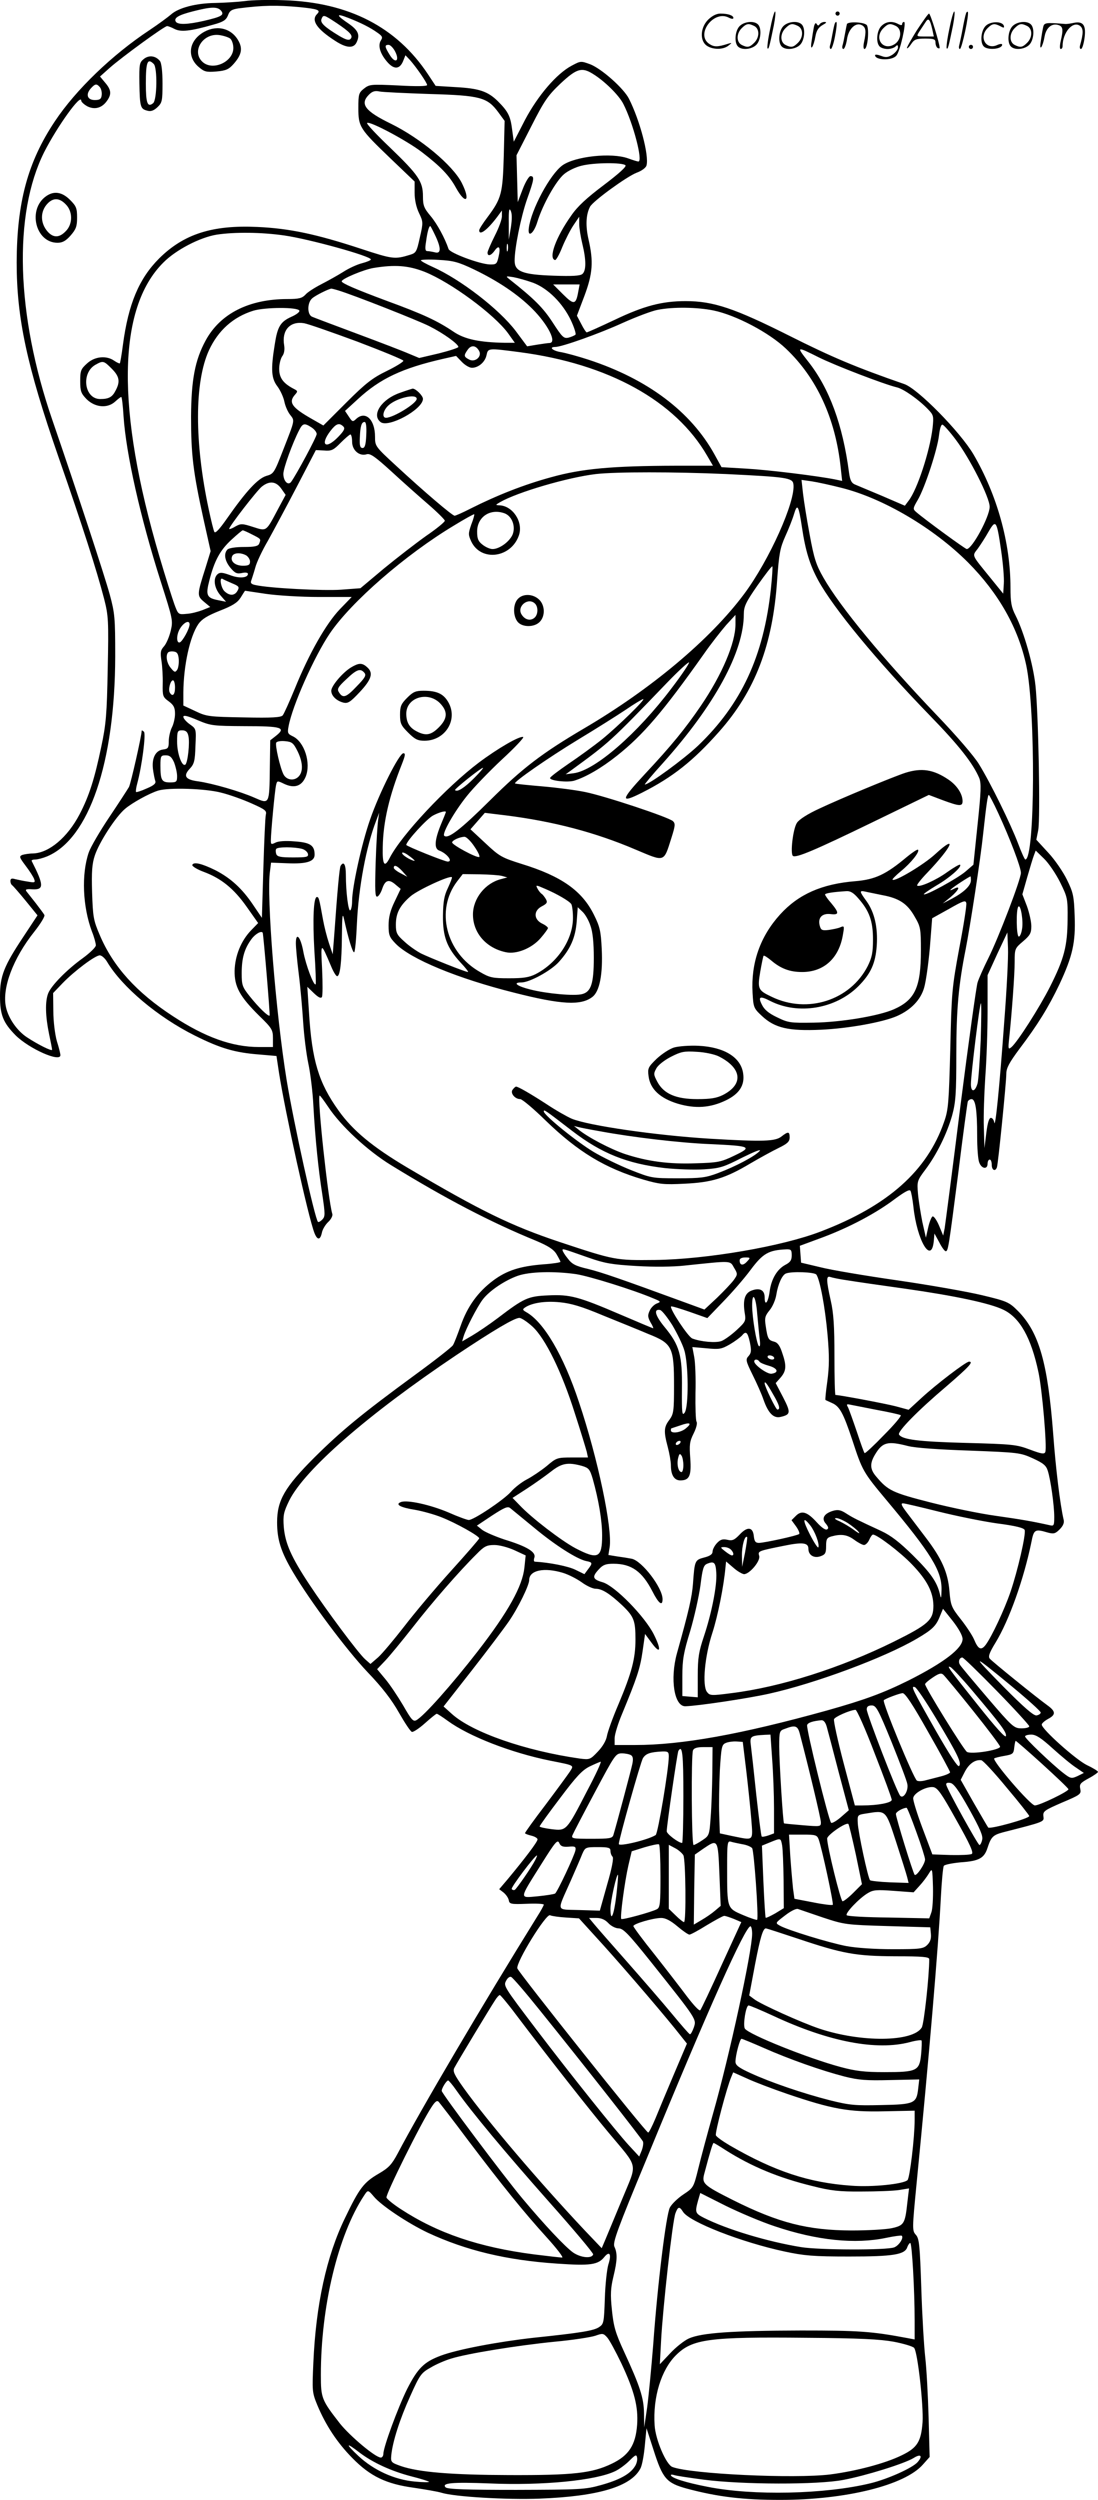 <svg version="1.0" xmlns="http://www.w3.org/2000/svg"
  viewBox="0 0 527 1199.841"
 preserveAspectRatio="xMidYMid meet">
<g transform="translate(-1,1200.521) scale(0.1,-0.1)"
fill="#000000" stroke="none">
<path d="M1185 12000 c-33 -4 -96 -8 -141 -9 -93 -1 -178 -23 -214 -56 -14
-12 -60 -46 -102 -74 -180 -119 -354 -287 -454 -437 -131 -196 -183 -390 -184
-678 0 -268 49 -497 201 -935 116 -333 183 -542 219 -681 20 -79 22 -102 17
-335 -4 -218 -8 -266 -31 -374 -32 -153 -58 -236 -104 -324 -58 -111 -147
-186 -224 -188 -18 0 -41 -4 -51 -7 -16 -7 -14 -12 16 -52 19 -25 37 -53 41
-64 6 -17 3 -18 -31 -12 -21 3 -48 9 -61 12 -16 5 -22 2 -22 -9 0 -9 4 -18 9
-21 4 -3 34 -37 65 -75 l56 -69 -68 -103 c-93 -140 -112 -188 -112 -284 0 -91
15 -128 75 -189 66 -65 215 -131 215 -95 0 6 -7 36 -17 67 -9 32 -17 95 -17
144 l-1 87 45 47 c57 59 157 134 179 134 9 0 25 -14 35 -31 72 -121 243 -265
421 -354 124 -62 193 -82 311 -91 l81 -7 12 -80 c30 -191 140 -691 170 -769
14 -36 28 -36 36 1 3 16 17 39 31 52 13 12 22 30 19 38 -20 66 -73 556 -61
568 2 2 20 -23 41 -54 60 -91 188 -210 302 -280 262 -161 476 -273 696 -363
59 -25 84 -41 98 -64 10 -17 19 -34 19 -37 0 -3 -37 -9 -83 -12 -111 -9 -174
-29 -239 -77 -75 -56 -125 -126 -157 -218 -15 -42 -31 -84 -37 -93 -5 -9 -88
-74 -184 -144 -255 -187 -351 -266 -481 -395 -143 -143 -179 -206 -179 -311 0
-83 18 -141 76 -239 84 -142 256 -372 357 -479 72 -75 117 -134 152 -196 28
-49 55 -90 62 -92 6 -2 34 16 62 41 29 26 54 46 57 46 4 0 27 -15 53 -34 103
-75 304 -153 491 -191 121 -24 115 -21 95 -53 -10 -15 -62 -86 -116 -158 -55
-72 -99 -133 -99 -137 0 -3 14 -8 30 -12 17 -4 30 -12 30 -18 0 -12 -61 -92
-144 -192 l-40 -47 21 -16 c12 -10 23 -26 25 -37 3 -18 10 -20 86 -17 45 2 82
0 82 -4 0 -4 -14 -30 -32 -58 -259 -417 -561 -930 -669 -1136 -29 -54 -43 -69
-91 -97 -72 -42 -93 -69 -162 -213 -89 -183 -140 -417 -152 -695 -6 -135 -6
-142 19 -203 40 -96 95 -180 168 -254 86 -88 163 -125 297 -143 53 -8 113 -18
132 -24 62 -19 310 -34 470 -28 283 11 439 58 484 145 8 15 17 65 21 110 l8
83 34 -105 c44 -138 62 -158 160 -185 150 -40 270 -54 448 -54 314 0 598 70
685 170 l32 36 -5 191 c-3 105 -10 234 -16 286 -6 52 -15 202 -19 332 -7 209
-10 239 -26 257 -18 20 -18 27 3 243 61 622 105 1139 117 1380 4 75 10 141 14
148 4 6 40 13 81 17 89 6 113 20 129 70 17 52 26 61 74 74 204 52 197 50 194
77 -3 24 5 29 90 66 88 37 92 41 87 65 -5 23 0 29 40 51 25 13 45 28 45 31 0
4 -24 19 -54 33 -54 27 -216 172 -216 194 0 6 14 18 30 27 38 20 38 36 -2 65
-58 42 -265 210 -277 224 -9 10 -3 28 27 77 66 108 136 306 172 481 12 63 17
66 78 48 29 -8 37 -6 58 15 17 17 23 32 19 47 -17 73 -38 247 -50 411 -26 341
-68 488 -169 590 -43 43 -52 47 -173 76 -71 17 -253 49 -405 71 -153 22 -320
50 -370 63 l-93 22 -3 40 -3 41 111 41 c130 49 256 116 347 185 45 33 68 46
73 38 4 -7 10 -41 14 -76 17 -163 87 -281 98 -164 l3 35 23 -42 c12 -24 26
-43 31 -43 12 0 14 16 61 380 22 179 43 331 45 338 2 6 11 12 18 12 19 0 27
-51 27 -177 0 -56 4 -113 10 -127 11 -31 40 -35 40 -6 0 11 5 20 10 20 6 0 10
-11 10 -25 0 -26 17 -35 25 -12 6 18 45 408 45 449 0 27 14 53 63 119 87 115
139 199 192 310 63 135 78 200 73 328 -3 95 -7 113 -37 174 -18 37 -58 96 -90
130 l-57 62 9 45 c11 57 1 562 -13 694 -11 103 -55 257 -96 338 -20 39 -24 63
-24 133 0 214 -64 445 -178 640 -64 108 -267 315 -332 337 -231 80 -347 129
-550 231 -265 133 -366 167 -499 167 -114 0 -201 -23 -341 -90 -70 -33 -130
-60 -134 -60 -3 0 -15 18 -26 40 l-21 40 36 95 c40 107 44 165 20 270 -15 65
-13 120 7 158 14 27 175 144 223 163 25 9 45 24 48 35 13 48 -32 217 -84 320
-25 50 -132 145 -187 166 -44 16 -45 16 -88 -7 -72 -38 -162 -143 -224 -260
l-54 -105 -8 59 c-8 64 -19 86 -69 136 -48 47 -90 61 -201 67 l-97 6 -37 56
c-150 226 -380 345 -690 355 -71 3 -156 1 -189 -4z m263 -29 c88 -9 103 -14
84 -33 -30 -30 -2 -72 87 -129 52 -34 86 -37 101 -10 19 37 11 59 -34 91 -64
43 -65 53 -6 30 64 -25 107 -47 142 -72 23 -16 26 -22 16 -37 -15 -24 -4 -62
28 -100 33 -40 61 -40 78 -1 l12 30 21 -22 c31 -35 83 -110 83 -121 0 -6 -50
-7 -138 -2 -131 6 -138 6 -165 -15 -25 -20 -27 -27 -27 -93 0 -91 6 -100 155
-243 l115 -110 0 -54 c0 -34 8 -70 21 -97 20 -42 21 -45 4 -118 -15 -69 -18
-74 -48 -83 -72 -22 -82 -21 -234 29 -216 71 -344 98 -498 105 -216 10 -353
-34 -471 -151 -97 -97 -148 -219 -174 -415 -6 -47 -13 -87 -15 -89 -2 -1 -14
4 -27 13 -37 26 -93 21 -130 -13 -30 -27 -33 -35 -33 -85 0 -49 4 -59 31 -87
41 -40 100 -45 137 -11 13 12 26 22 29 22 3 0 8 -42 11 -93 12 -180 81 -487
178 -791 59 -185 60 -189 48 -240 -7 -28 -21 -61 -32 -73 -17 -19 -18 -30 -12
-70 4 -26 7 -76 6 -110 -1 -58 0 -63 29 -84 24 -18 30 -30 30 -60 0 -20 -7
-50 -15 -65 -8 -16 -15 -46 -15 -66 0 -32 -3 -37 -27 -40 -36 -4 -55 -41 -49
-93 3 -23 8 -48 11 -57 5 -12 -5 -22 -41 -37 -26 -12 -49 -19 -51 -17 -2 2 0
21 6 42 23 86 42 237 32 247 -6 6 -11 8 -11 5 0 -23 -52 -253 -61 -270 -7 -12
-49 -77 -94 -144 -45 -67 -90 -144 -99 -170 -36 -105 -29 -261 15 -379 11 -27
19 -57 19 -67 0 -9 -28 -36 -62 -61 -78 -56 -153 -133 -167 -170 -15 -39 -13
-109 4 -192 8 -38 15 -73 15 -78 0 -9 -68 25 -121 60 -47 31 -88 90 -100 143
-21 91 34 236 136 364 30 38 52 74 48 80 -3 6 -22 31 -41 56 -20 25 -40 51
-45 57 -7 10 0 12 29 10 56 -3 55 20 -4 136 -2 4 6 7 17 7 12 0 38 7 57 15
201 84 326 450 327 960 0 185 -2 207 -26 296 -26 95 -158 496 -276 839 -174
505 -188 987 -39 1285 63 124 178 284 178 247 0 -6 13 -18 29 -27 36 -18 71
-8 95 27 22 31 20 52 -9 86 l-25 30 47 42 c59 52 262 200 275 200 5 0 21 -6
36 -14 30 -15 74 -11 186 21 48 13 61 22 70 44 8 23 18 29 51 34 117 15 183
16 293 6z m-377 -17 c17 -21 3 -29 -83 -49 -79 -18 -124 -19 -134 -4 -11 18
12 32 83 50 86 22 117 23 134 3z m554 -59 c67 -45 82 -62 67 -77 -8 -8 -23 -3
-54 15 -71 43 -92 63 -85 81 9 22 11 21 72 -19z m281 -136 c24 -46 2 -62 -25
-18 -25 40 -26 49 -6 49 8 0 22 -14 31 -31z m949 -108 c56 -34 126 -103 147
-145 47 -92 95 -276 72 -276 -5 0 -27 7 -49 15 -80 29 -254 10 -315 -33 -60
-43 -151 -213 -162 -302 -6 -48 24 -26 41 30 26 84 90 198 129 230 19 16 57
34 84 40 59 15 196 16 210 2 6 -6 -30 -39 -104 -95 -81 -61 -126 -102 -156
-146 -74 -104 -111 -206 -78 -214 5 -1 21 27 35 63 15 36 39 83 54 105 l27 40
0 -35 c0 -19 7 -62 15 -95 19 -78 19 -129 0 -145 -11 -9 -49 -11 -137 -8 -150
5 -188 20 -188 72 0 61 30 210 60 296 34 95 36 110 16 110 -7 0 -24 -28 -37
-62 l-24 -63 -3 113 -3 112 71 139 c62 122 79 147 140 205 77 72 102 80 155
47z m-2365 -65 c6 -8 10 -25 8 -38 -2 -18 -9 -23 -33 -23 -36 0 -45 27 -19 56
21 23 28 24 44 5z m1583 -32 c243 -7 276 -16 329 -88 l30 -41 -4 -165 c-5
-184 -11 -207 -78 -297 -22 -29 -40 -57 -40 -63 0 -28 39 1 87 65 l22 30 0
-26 c1 -15 -15 -58 -34 -95 -19 -38 -35 -75 -35 -81 0 -20 17 -15 34 9 21 30
30 17 19 -29 -8 -35 -11 -38 -43 -37 -49 2 -191 55 -197 74 -18 53 -55 121
-86 158 -32 38 -37 51 -37 95 0 71 -21 102 -158 234 -64 61 -114 114 -110 118
11 11 190 -84 263 -140 90 -69 132 -113 164 -172 47 -84 71 -62 27 25 -43 84
-198 214 -341 284 -123 60 -149 94 -104 139 16 16 29 20 51 15 16 -3 124 -8
241 -12z m389 -640 l-10 -59 0 80 c-1 60 2 75 9 59 7 -13 7 -41 1 -80z m-363
-39 c29 -61 28 -89 -1 -81 -13 3 -29 6 -37 6 -10 0 -12 11 -6 46 6 46 14 74
20 74 2 0 12 -20 24 -45z m-724 0 c119 -17 415 -99 415 -115 0 -4 -19 -12 -42
-18 -24 -6 -65 -25 -91 -42 -27 -17 -74 -43 -105 -59 -31 -16 -66 -38 -76 -50
-16 -17 -31 -21 -86 -21 -185 0 -323 -70 -393 -199 -51 -94 -69 -188 -70 -366
0 -182 10 -265 59 -488 l35 -157 -24 -78 c-42 -132 -42 -136 -8 -165 l30 -25
-37 -15 c-21 -8 -55 -17 -77 -18 -39 -4 -40 -3 -58 46 -10 28 -43 131 -72 230
-208 705 -202 1190 19 1410 60 61 176 121 256 134 85 13 215 12 325 -4z m1072
-72 c-3 -10 -5 -4 -5 12 0 17 2 24 5 18 2 -7 2 -21 0 -30z m-162 -91 c116 -56
210 -119 280 -189 75 -75 119 -162 83 -164 -7 0 -34 -4 -60 -8 l-48 -8 -55 74
c-80 105 -264 247 -398 307 -31 14 -57 28 -57 32 0 3 38 5 84 2 73 -4 95 -10
171 -46z m-238 -11 c126 -50 336 -205 402 -296 l32 -45 -48 0 c-122 2 -193 17
-246 53 -77 52 -145 84 -320 148 -153 57 -217 85 -217 94 0 12 105 56 152 64
103 17 168 12 245 -18z m522 -53 c71 -27 142 -98 181 -180 16 -34 26 -66 22
-69 -4 -4 -18 -10 -32 -14 -24 -6 -31 1 -77 72 -46 71 -89 114 -208 208 -19
15 -18 16 19 10 22 -4 64 -16 95 -27z m216 -45 c-11 -61 -21 -62 -73 -10 l-47
47 64 0 63 0 -7 -37z m-1150 8 c75 -23 377 -142 435 -171 68 -34 140 -86 140
-100 0 -4 -42 -18 -94 -31 l-94 -22 -48 20 c-27 12 -139 55 -249 96 -110 41
-208 78 -217 82 -24 10 -24 67 0 88 15 14 78 45 92 47 3 0 19 -4 35 -9z m-188
-97 c2 -6 -15 -19 -38 -29 -53 -24 -67 -47 -80 -131 -20 -123 -17 -165 13
-204 14 -19 29 -52 33 -73 4 -20 16 -48 27 -62 23 -30 25 -21 -32 -167 -44
-113 -46 -117 -82 -127 -41 -13 -96 -72 -189 -205 -35 -50 -55 -72 -60 -64 -4
7 -16 56 -27 108 -69 322 -69 611 1 764 44 95 116 160 213 190 56 17 215 18
221 0z m1988 1 c106 -22 265 -105 347 -183 148 -140 238 -335 263 -571 l7 -64
-33 7 c-85 17 -320 46 -427 52 l-119 7 -33 60 c-114 207 -322 363 -606 456
-49 16 -108 32 -131 36 -40 6 -61 25 -28 25 32 0 214 65 325 116 65 29 139 57
166 62 75 15 191 13 269 -3z m-1711 -149 c121 -46 221 -87 222 -92 1 -5 -34
-27 -79 -49 -68 -33 -101 -58 -194 -151 l-111 -111 -56 32 c-95 54 -113 79
-80 116 14 16 14 18 -8 29 -49 26 -68 52 -68 95 0 23 7 50 15 61 9 12 12 31 9
51 -13 73 28 118 95 107 19 -3 133 -43 255 -88z m586 -46 c14 -27 -21 -56 -49
-40 -25 13 -26 19 -6 47 17 24 40 21 55 -7z m194 -5 c427 -56 748 -234 900
-497 l28 -48 -179 0 c-306 -1 -450 -14 -597 -55 -129 -35 -259 -86 -388 -151
-37 -19 -71 -34 -76 -34 -11 0 -146 115 -280 239 -101 93 -102 95 -102 140 0
83 -46 126 -90 86 -17 -16 -19 -15 -36 11 l-18 27 61 56 c107 99 213 149 410
194 l62 14 27 -28 c15 -16 37 -29 49 -29 31 0 63 27 70 60 8 35 5 35 159 15z
m1434 -24 c75 -38 317 -131 377 -145 33 -8 105 -59 149 -105 27 -28 28 -33 22
-90 -13 -110 -73 -295 -115 -349 l-18 -24 -109 47 c-60 25 -119 50 -131 55
-16 7 -23 20 -28 57 -30 229 -94 404 -196 533 -58 74 -57 74 49 21z m-3392
-55 c37 -37 42 -62 19 -105 -16 -32 -33 -41 -74 -41 -77 0 -93 126 -22 165 36
20 39 19 77 -19z m1222 -318 c-2 -48 -7 -63 -18 -63 -11 0 -15 11 -13 48 2 56
8 77 23 77 7 0 10 -23 8 -62z m-263 36 c14 -9 25 -23 25 -32 0 -14 -98 -196
-123 -230 -15 -19 -37 5 -37 39 0 27 44 148 76 210 17 33 25 35 59 13z m153 4
c9 -9 4 -20 -25 -50 -60 -62 -89 -39 -37 29 27 35 42 41 62 21z m2940 -64 c67
-89 162 -276 162 -321 0 -47 -84 -203 -110 -203 -7 0 -203 143 -243 178 -16
14 -16 17 8 58 34 58 95 244 102 311 4 32 10 52 17 50 6 -2 35 -34 64 -73z
m-2898 -9 c0 -41 35 -71 70 -60 17 5 40 -11 118 -82 53 -49 133 -120 177 -158
44 -38 80 -74 80 -79 0 -6 -40 -39 -90 -73 -49 -35 -141 -106 -203 -157 l-112
-94 -93 -7 c-84 -6 -342 7 -410 22 -21 4 -26 10 -21 22 3 9 12 36 19 61 6 25
34 84 61 130 26 47 89 164 139 260 l91 175 40 -2 c35 -3 45 2 79 37 22 22 43
40 47 40 4 0 8 -16 8 -35z m1795 -155 c288 -14 319 -18 323 -48 12 -81 -116
-366 -236 -527 -162 -218 -447 -457 -769 -646 -202 -119 -295 -190 -451 -345
-142 -141 -202 -187 -220 -170 -11 11 48 115 109 191 30 38 106 117 168 175
62 57 108 106 102 108 -17 6 -121 -54 -213 -123 -155 -117 -372 -348 -428
-458 -25 -49 -35 -32 -33 52 2 122 31 246 92 399 16 41 18 52 7 52 -20 0 -117
-193 -160 -319 -40 -114 -86 -324 -86 -389 0 -23 -4 -43 -9 -46 -9 -6 -21 88
-21 170 0 50 -10 68 -25 44 -6 -9 -16 -125 -31 -335 l-7 -90 -18 53 c-10 30
-23 81 -29 115 -18 101 -20 107 -29 107 -16 0 -21 -105 -12 -260 6 -85 8 -156
6 -159 -9 -9 -47 92 -59 156 -13 72 -36 98 -36 41 0 -19 6 -85 14 -148 8 -63
17 -167 21 -230 4 -63 15 -153 25 -200 10 -47 21 -137 24 -200 9 -161 24 -308
43 -428 14 -95 14 -105 0 -120 -9 -9 -18 -14 -21 -11 -15 16 -116 473 -150
679 -52 319 -98 887 -80 1005 l5 40 77 -3 c93 -4 132 8 132 41 0 45 -21 59
-97 64 -43 4 -78 1 -91 -6 -20 -10 -22 -9 -22 11 0 36 19 240 25 265 5 22 6
22 39 6 49 -23 84 -11 103 34 27 66 -6 169 -63 195 -23 11 -25 16 -19 47 18
99 123 335 198 446 103 152 363 378 596 518 52 32 96 56 97 54 2 -1 -4 -24
-14 -49 -15 -44 -15 -49 0 -82 47 -98 192 -79 229 31 21 64 -31 142 -96 143
-18 1 -17 2 5 15 83 48 325 119 460 135 97 11 377 11 625 0z m553 -66 c201
-50 443 -193 608 -358 148 -149 242 -316 280 -496 45 -219 42 -931 -5 -930 -3
0 -19 35 -35 78 -35 92 -132 290 -187 379 -22 37 -109 138 -203 236 -257 269
-465 521 -544 660 -35 61 -45 92 -66 207 -14 74 -28 163 -32 198 l-7 64 49 -7
c27 -4 91 -18 142 -31z m-2688 -4 l21 -30 -36 -67 c-59 -111 -54 -108 -120
-87 -53 17 -59 17 -86 2 -16 -10 -29 -14 -29 -11 0 12 133 184 157 203 37 29
68 25 93 -10z m2499 -185 c17 -115 38 -181 78 -255 74 -135 280 -385 536 -649
142 -146 207 -230 237 -300 10 -26 9 -63 -8 -223 l-20 -193 -37 -32 c-38 -33
-193 -118 -201 -110 -2 2 25 21 60 42 64 37 124 90 114 100 -2 3 -30 -13 -61
-35 -55 -40 -135 -75 -145 -65 -3 3 19 31 49 62 120 126 147 189 38 89 -54
-50 -194 -134 -205 -123 -3 2 16 21 40 41 48 39 92 94 82 103 -3 3 -27 -13
-55 -36 -99 -83 -151 -107 -245 -115 -162 -13 -274 -63 -362 -160 -96 -106
-140 -233 -132 -376 4 -69 5 -74 45 -111 62 -58 128 -73 283 -66 132 6 298 36
366 66 67 30 112 77 129 134 9 29 21 116 28 194 l11 141 81 45 c70 40 80 43
83 27 2 -10 -13 -107 -34 -216 -35 -189 -37 -214 -43 -484 -7 -259 -9 -291
-30 -350 -81 -234 -269 -402 -591 -525 -186 -72 -549 -134 -796 -137 -190 -2
-192 -2 -460 87 -233 78 -378 149 -730 357 -165 98 -261 177 -329 273 -96 134
-128 241 -142 472 l-8 122 31 -30 c22 -21 34 -27 39 -19 4 6 4 66 1 133 -7
133 -7 133 43 15 11 -27 24 -48 29 -48 14 0 22 63 23 195 1 95 3 112 10 80 21
-96 42 -164 49 -160 4 2 10 64 13 137 8 175 45 372 92 493 l15 40 -5 -35 c-3
-19 -9 -111 -12 -204 -4 -136 -3 -168 8 -164 7 2 18 20 24 39 14 41 32 46 64
18 l24 -20 -29 -61 c-21 -43 -29 -76 -29 -114 0 -47 4 -57 34 -88 72 -74 297
-167 568 -235 228 -58 322 -63 377 -20 34 27 50 108 44 231 -4 84 -9 106 -37
162 -57 116 -156 186 -348 245 -95 30 -106 36 -173 99 l-72 67 35 40 34 39 99
-12 c231 -29 432 -82 626 -165 140 -59 133 -62 170 55 19 60 20 70 8 82 -20
19 -327 121 -422 140 -43 9 -135 21 -205 27 -70 6 -130 12 -131 14 -8 7 159
123 302 210 83 50 186 115 228 143 42 29 81 52 85 52 13 0 -119 -129 -196
-192 -41 -33 -114 -86 -163 -119 -48 -33 -88 -63 -88 -68 0 -13 82 -22 115
-13 56 17 132 61 206 120 125 99 221 211 417 488 34 49 83 111 107 139 l45 49
0 -45 c0 -89 -64 -241 -166 -391 -75 -110 -140 -190 -269 -328 -117 -126 -120
-143 -13 -89 146 74 244 151 369 292 174 196 258 417 279 728 9 127 14 154 39
210 16 35 35 83 42 107 16 53 22 42 38 -63z m-1426 66 c35 -14 53 -63 37 -102
-15 -34 -63 -69 -96 -69 -12 0 -33 9 -48 21 -21 16 -26 29 -26 63 0 71 64 113
133 87z m2382 -178 c9 -61 15 -132 13 -159 l-3 -48 -60 74 c-94 116 -90 105
-62 142 13 18 37 55 52 82 35 60 39 54 60 -91z m-3595 77 c43 -22 43 -21 34
-44 -5 -12 -21 -16 -73 -16 -39 0 -72 -5 -79 -12 -19 -19 -14 -54 14 -88 22
-26 31 -30 55 -25 17 4 29 2 29 -4 0 -20 -43 -23 -86 -6 -36 13 -48 14 -59 5
-23 -19 -18 -65 12 -101 l28 -32 -35 7 c-58 11 -64 23 -45 96 24 94 51 144
105 194 27 25 52 46 55 46 3 0 24 -9 45 -20z m-29 -100 c10 -6 19 -20 19 -30
0 -16 -7 -20 -34 -20 -37 0 -62 21 -52 45 6 17 39 20 67 5z m2519 -161 c-35
-324 -142 -554 -350 -753 -69 -65 -234 -186 -255 -186 -3 0 35 46 86 102 249
278 389 535 389 715 0 37 9 57 66 139 37 52 68 93 71 91 2 -3 -1 -51 -7 -108z
m-2587 27 c34 -14 37 -18 27 -36 -13 -24 -37 -26 -62 -3 -17 15 -27 69 -10 60
4 -3 24 -12 45 -21z m163 -51 c55 -8 168 -15 255 -15 l157 0 -57 -59 c-66 -69
-148 -213 -216 -381 -26 -63 -52 -121 -58 -128 -8 -10 -50 -13 -186 -10 -167
3 -179 4 -233 30 l-58 27 0 63 c1 128 31 268 72 328 17 24 43 40 103 64 61 24
84 38 100 63 11 18 20 32 21 33 0 0 45 -7 100 -15z m-366 -147 c-1 -22 -34
-81 -47 -86 -16 -5 -17 32 -2 61 18 34 49 50 49 25z m-52 -168 c1 -19 -2 -42
-8 -50 -9 -13 -13 -12 -30 9 -20 23 -26 61 -13 75 4 4 16 6 28 4 15 -2 21 -11
23 -38z m2366 -137 c-165 -219 -368 -396 -471 -409 l-38 -5 25 18 c186 136
186 135 463 423 54 56 101 99 104 96 3 -3 -34 -59 -83 -123z m-2384 2 c0 -34
-12 -46 -25 -24 -9 14 3 59 15 59 6 0 10 -16 10 -35z m337 -185 c176 0 197 -7
148 -46 l-28 -22 -2 -134 c-2 -174 -2 -173 -72 -142 -70 31 -202 69 -271 79
-63 8 -74 26 -41 61 21 22 25 38 27 108 4 83 4 83 -27 105 -17 12 -31 28 -31
36 0 9 19 5 68 -16 64 -27 73 -28 229 -29z m-273 -46 c8 -32 -3 -132 -15 -139
-16 -10 -39 54 -39 110 0 51 2 55 24 55 17 0 26 -7 30 -26z m524 -74 c27 -55
28 -101 3 -124 -22 -20 -56 -14 -70 12 -16 30 -42 142 -35 153 3 6 22 9 42 7
33 -3 40 -8 60 -48z m-592 -55 c7 -19 14 -48 14 -65 0 -27 -3 -30 -34 -30 -40
0 -46 11 -46 81 0 46 2 49 26 49 19 0 28 -8 40 -35z m1439 -75 c-46 -46 -80
-68 -91 -57 -5 4 124 107 134 107 4 0 -16 -23 -43 -50z m-1214 -69 c41 -10
107 -34 147 -52 63 -28 73 -35 68 -53 -3 -12 -8 -128 -12 -259 l-7 -237 -42
62 c-53 79 -108 129 -182 167 -65 32 -104 41 -110 25 -2 -6 22 -21 54 -33 84
-31 145 -80 207 -168 l55 -78 -34 -35 c-48 -50 -77 -121 -79 -194 -1 -76 24
-123 118 -216 61 -59 66 -68 66 -107 l0 -43 -67 0 c-129 0 -259 47 -413 148
-175 114 -287 238 -351 389 -31 72 -33 88 -37 205 -3 100 0 138 13 177 21 64
101 187 145 224 34 29 117 75 160 88 51 15 224 10 301 -10z m3730 -98 c56
-121 109 -260 109 -287 0 -31 -107 -311 -157 -411 -22 -44 -45 -96 -51 -115
-6 -19 -43 -285 -82 -590 -38 -305 -73 -571 -76 -590 l-7 -35 -20 48 c-11 26
-25 46 -31 44 -5 -2 -15 -26 -21 -53 l-11 -49 -17 75 c-8 41 -18 102 -21 136
-5 59 -4 63 35 115 55 73 104 173 129 261 17 63 20 103 20 293 0 217 11 335
45 505 21 107 72 437 84 555 16 147 22 185 27 185 2 0 23 -39 45 -87z m-2651
5 c0 -2 -11 -30 -25 -63 -29 -72 -32 -113 -7 -122 36 -13 68 -53 41 -53 -15 0
-199 74 -199 80 0 18 101 128 130 142 31 16 60 23 60 16z m137 -166 c18 -26
28 -48 23 -50 -13 -5 -130 58 -130 70 0 10 37 27 60 27 8 0 30 -21 47 -47z
m-827 -11 c14 -4 26 -15 28 -24 3 -15 -6 -17 -71 -17 -59 0 -76 3 -81 16 -3 9
-4 20 0 25 6 10 87 10 124 0z m540 -57 c0 -2 -13 2 -30 11 -16 9 -30 20 -30
26 0 6 14 1 30 -11 17 -12 30 -23 30 -26z m3098 -103 c36 -73 37 -78 36 -180
-1 -126 -16 -186 -84 -321 -50 -99 -157 -267 -186 -291 -15 -12 -16 -9 -10 46
12 114 26 300 26 364 0 62 1 65 40 98 34 29 40 40 40 73 0 22 -10 65 -21 96
l-22 57 23 81 c13 45 27 92 32 105 l9 24 40 -39 c22 -21 57 -73 77 -113z
m-3157 53 l24 -27 -32 17 c-18 9 -33 21 -33 26 0 17 16 11 41 -16z m479 -23
l25 -7 -30 -8 c-76 -19 -135 -93 -135 -170 0 -88 63 -161 158 -181 51 -11 125
19 167 68 19 22 35 44 35 48 0 4 -12 14 -27 21 -42 20 -43 62 -3 83 25 13 29
19 20 35 -6 10 -15 22 -20 25 -5 3 -15 15 -20 25 -10 19 -9 19 37 -1 56 -24
115 -58 125 -73 4 -6 8 -36 8 -66 0 -104 -74 -216 -179 -270 -32 -16 -59 -20
-128 -20 -79 0 -93 3 -139 30 -164 93 -215 297 -110 435 l27 35 82 -1 c45 -1
93 -4 107 -8z m-260 -57 c-18 -37 -23 -65 -24 -133 -1 -102 19 -154 84 -225
24 -25 40 -46 36 -46 -12 0 -182 68 -225 89 -23 12 -60 38 -81 58 -35 31 -40
41 -40 80 0 56 19 92 71 137 37 31 188 101 198 91 2 -2 -7 -25 -19 -51z m2510
36 c0 -25 -33 -57 -91 -88 l-44 -23 38 31 c41 35 49 57 15 39 -34 -17 -13 2
35 33 23 15 43 27 45 27 1 1 2 -8 2 -19z m-540 -87 c52 -59 70 -108 70 -196 0
-64 -5 -87 -25 -128 -84 -165 -290 -231 -461 -148 -66 31 -69 38 -55 121 7 40
14 74 16 76 2 3 19 -8 37 -23 46 -39 89 -55 148 -55 105 0 178 67 196 181 7
39 6 42 -12 34 -10 -5 -36 -10 -56 -13 -33 -4 -38 -1 -44 22 -9 37 12 59 53
54 41 -5 41 6 3 52 -17 19 -30 38 -30 42 0 6 36 12 101 16 20 2 36 -8 59 -35z
m115 16 c81 -15 120 -41 155 -103 28 -48 30 -57 30 -162 0 -177 -28 -238 -130
-283 -73 -32 -253 -62 -385 -64 -113 -2 -123 0 -176 26 -40 19 -61 37 -72 60
-20 39 -10 44 40 18 134 -68 313 -38 422 70 61 61 83 111 89 195 6 89 -11 161
-49 214 -35 48 -35 52 -6 46 12 -3 49 -10 82 -17z m670 -165 c-3 -19 -10 -34
-15 -34 -12 0 -14 133 -2 144 11 12 25 -72 17 -110z m-2071 18 c11 -30 16 -82
16 -154 0 -123 -13 -163 -56 -174 -37 -10 -170 2 -248 22 -65 16 -88 34 -43
34 39 0 141 56 179 98 56 62 80 117 86 195 l5 68 23 -22 c13 -12 30 -42 38
-67z m-1573 -34 c4 -14 36 -394 33 -397 -6 -6 -52 38 -95 92 -36 45 -39 54
-39 111 0 73 13 118 47 164 19 26 49 42 54 30z m3559 -426 c-23 -319 -43 -517
-48 -484 -2 12 -9 22 -16 22 -9 0 -16 -24 -22 -72 l-9 -73 -3 100 c-2 55 2
164 7 241 6 78 11 220 11 315 l0 174 47 103 48 102 3 -75 c2 -41 -6 -200 -18
-353z m-113 -89 c-4 -98 -11 -191 -15 -207 -12 -43 -32 -45 -32 -4 0 46 42
388 48 388 3 0 2 -80 -1 -177z m-1882 -1044 c77 -27 111 -33 230 -40 82 -5
177 -4 230 2 230 24 218 25 238 -10 18 -30 18 -32 -1 -59 -11 -15 -47 -53 -80
-85 l-61 -57 -93 34 c-314 115 -401 145 -466 161 -60 14 -77 23 -97 50 -14 17
-25 35 -25 40 0 8 -3 9 125 -36z m975 11 c0 -23 -7 -33 -30 -45 -40 -21 -68
-68 -76 -128 -7 -54 -24 -74 -24 -28 0 35 -24 47 -63 32 -32 -12 -42 -45 -33
-105 7 -41 5 -44 -39 -85 -25 -23 -57 -46 -72 -52 -26 -10 -98 -4 -140 12 -20
7 -111 145 -102 154 3 2 43 -10 89 -26 l85 -30 75 78 c42 43 102 112 133 154
59 79 86 94 170 98 24 1 27 -3 27 -29z m-215 -30 c-19 -21 -35 -18 -35 6 0 9
10 14 27 14 25 0 26 -1 8 -20z m-820 -60 c64 -10 273 -75 370 -116 37 -15 39
-17 17 -25 -12 -5 -28 -20 -34 -35 -10 -21 -9 -31 4 -55 10 -16 15 -29 13 -29
-2 0 -71 29 -155 65 -205 88 -244 98 -349 93 -97 -4 -116 -13 -242 -109 -41
-31 -96 -68 -123 -84 l-48 -28 7 24 c12 39 65 141 91 176 32 43 107 93 169
115 57 20 173 23 280 8z m1153 -2 c17 -23 42 -154 54 -290 9 -103 8 -152 -1
-221 -7 -49 -11 -89 -9 -91 1 -1 15 -7 30 -14 38 -16 55 -47 99 -179 48 -147
52 -154 164 -288 215 -257 266 -340 264 -430 -1 -43 -2 -46 -8 -20 -14 58 -44
101 -130 186 -63 62 -104 94 -151 116 -119 55 -135 63 -168 84 -26 17 -40 20
-64 13 -43 -13 -57 -37 -34 -62 12 -15 14 -22 6 -27 -8 -5 -27 9 -49 33 -46
51 -73 60 -101 32 l-21 -21 22 -30 c12 -17 18 -33 15 -36 -8 -8 -164 -42 -193
-43 -17 0 -22 7 -25 32 -4 45 -31 48 -68 8 -25 -26 -35 -31 -59 -25 -23 5 -34
1 -50 -16 -12 -13 -21 -31 -21 -41 0 -12 -12 -21 -40 -28 -45 -12 -46 -14 -54
-126 -5 -65 -20 -130 -77 -334 -34 -124 -13 -256 41 -254 62 2 296 37 400 60
221 49 553 172 710 264 75 44 93 61 112 110 l14 34 47 -59 c28 -36 47 -70 47
-86 0 -45 -89 -113 -257 -198 -125 -62 -212 -94 -393 -145 -414 -115 -697
-166 -922 -166 l-98 0 0 33 c0 17 16 70 36 117 71 172 86 216 98 299 l12 84
31 -42 c43 -59 49 -36 11 40 -44 87 -186 232 -245 250 -49 14 -53 26 -18 63
19 21 33 26 69 26 87 0 138 -37 187 -132 30 -59 49 -74 49 -38 0 55 -99 184
-148 194 -15 3 -46 8 -69 11 l-43 7 6 37 c14 89 -56 425 -147 696 -74 224
-169 386 -254 433 -17 10 -18 13 -5 22 33 22 96 32 166 25 54 -5 105 -20 205
-62 74 -30 173 -70 220 -90 116 -46 124 -63 124 -249 0 -122 -2 -135 -22 -163
-27 -35 -28 -56 -8 -131 8 -30 15 -70 15 -88 0 -46 16 -72 45 -72 44 0 54 22
48 106 -5 65 -3 81 16 119 13 26 19 50 14 57 -4 7 -6 69 -5 138 2 69 -1 146
-6 172 l-9 48 68 -6 c61 -6 72 -4 112 19 24 14 49 33 57 41 20 25 28 19 39
-31 8 -40 7 -51 -6 -66 -15 -16 -14 -23 19 -90 20 -40 44 -94 53 -121 23 -65
49 -90 83 -81 47 11 48 21 11 93 l-36 69 24 27 c27 32 29 56 7 119 -11 34 -22
49 -39 53 -27 7 -31 14 -40 76 -6 38 -3 48 19 75 14 17 28 49 32 74 8 51 28
95 46 102 27 11 136 7 146 -5z m151 -28 c36 -6 161 -24 276 -40 239 -34 408
-70 471 -101 79 -38 133 -134 168 -299 18 -83 42 -361 33 -384 -5 -11 -18 -9
-74 12 -64 24 -82 26 -308 32 -227 6 -305 16 -320 40 -9 14 91 116 228 232
109 94 131 118 108 118 -15 0 -160 -111 -228 -174 l-62 -57 -63 17 c-51 13
-268 54 -288 54 -3 0 -5 84 -5 187 0 142 -4 207 -18 267 -22 99 -22 120 -1
112 9 -3 46 -11 83 -16z m-435 -157 c4 -43 9 -98 12 -123 4 -28 2 -41 -4 -35
-11 12 -32 138 -32 194 0 71 18 44 24 -36z m-407 -58 c23 -39 49 -92 57 -119
21 -66 22 -274 2 -301 -12 -17 -14 -3 -13 115 2 161 -11 209 -84 297 -45 55
-53 87 -21 81 9 -2 35 -35 59 -73z m-671 -7 c62 -57 141 -219 203 -416 28 -86
53 -169 57 -184 l6 -28 -75 0 c-73 0 -76 -1 -123 -41 -27 -22 -70 -51 -95 -64
-25 -13 -60 -40 -77 -60 -35 -39 -178 -135 -202 -135 -8 0 -52 16 -97 36 -87
37 -199 62 -229 50 -29 -11 -3 -26 67 -37 35 -6 93 -22 128 -36 71 -28 181
-90 181 -101 0 -4 -61 -74 -136 -157 -74 -82 -175 -202 -224 -266 -49 -63
-105 -130 -125 -148 l-37 -32 -26 23 c-34 31 -185 234 -267 358 -88 133 -116
198 -123 276 -4 57 -1 71 26 127 74 149 378 414 803 699 180 120 278 178 302
178 9 0 38 -19 63 -42z m1159 -148 c3 -5 -1 -10 -9 -10 -8 0 -18 5 -21 10 -3
6 1 10 9 10 8 0 18 -4 21 -10z m-70 -20 c3 -5 24 -14 46 -20 42 -12 49 -33 12
-38 -20 -3 -83 42 -83 59 0 12 17 12 25 -1z m64 -154 c32 -54 38 -76 22 -76
-7 0 -61 111 -61 126 0 13 12 -2 39 -50z m496 -77 c61 -11 114 -23 118 -26 5
-3 -31 -46 -80 -95 -48 -50 -90 -89 -93 -87 -3 1 -19 47 -37 101 -18 53 -37
106 -42 117 -9 16 -8 18 7 15 9 -2 67 -13 127 -25z m-914 -90 c-24 -20 -71
-26 -71 -9 0 6 1 10 3 10 1 0 20 7 42 14 48 17 58 11 26 -15z m-26 -69 c-3 -5
-11 -10 -16 -10 -6 0 -7 5 -4 10 3 6 11 10 16 10 6 0 7 -4 4 -10z m1093 -15
c35 -9 147 -17 297 -22 234 -9 242 -10 302 -37 50 -23 64 -34 72 -60 14 -44
31 -167 31 -221 0 -42 -2 -45 -22 -40 -85 19 -139 28 -258 45 -74 10 -215 39
-313 64 -184 47 -205 57 -262 125 -30 35 -31 63 -4 107 35 58 60 64 157 39z
m-1078 -92 c0 -18 -4 -33 -9 -33 -15 0 -24 38 -16 68 5 20 8 23 16 11 5 -7 9
-29 9 -46z m-488 -3 c34 -10 39 -16 53 -63 28 -100 45 -199 45 -271 0 -109
-20 -118 -129 -61 -67 36 -210 145 -268 207 l-33 34 68 44 c37 24 89 61 116
82 52 41 81 46 148 28z m1710 -219 c84 -21 211 -47 281 -57 93 -12 131 -22
135 -32 7 -20 -33 -194 -68 -297 -29 -85 -90 -215 -119 -254 -22 -29 -36 -22
-56 26 -8 19 -37 63 -63 96 -46 58 -49 67 -55 135 -7 90 -37 157 -114 258 -32
42 -73 96 -91 120 -25 33 -30 44 -18 44 8 0 84 -18 168 -39z m-1941 -76 c103
-86 207 -152 252 -162 32 -6 32 -10 9 -40 l-17 -23 -43 21 c-34 17 -124 35
-195 39 -5 0 -6 9 -2 20 8 26 -35 53 -143 86 -45 15 -94 36 -108 47 l-25 20
72 48 c60 39 76 46 88 36 8 -7 59 -48 112 -92z m1507 21 c20 -13 44 -32 52
-42 10 -12 2 -9 -21 8 -20 15 -51 33 -70 42 -20 8 -27 15 -16 15 9 1 34 -10
55 -23z m-179 -12 c22 -28 45 -88 39 -105 -2 -6 -20 21 -40 60 -37 72 -36 92
1 45z m211 -69 c19 -14 40 -25 47 -25 7 0 19 11 25 25 6 14 14 25 18 25 20 0
133 -86 188 -144 72 -75 101 -132 102 -197 0 -69 -23 -90 -190 -173 -255 -126
-544 -218 -779 -247 -99 -13 -104 -12 -118 6 -23 31 -11 170 26 283 26 80 55
224 63 315 l3 28 35 -30 c19 -17 42 -30 51 -31 26 0 79 62 73 87 -7 24 -7 24
117 49 92 19 119 15 119 -14 0 -31 27 -47 58 -36 23 8 27 15 27 49 0 33 4 40
25 46 47 13 76 9 110 -16z m-524 -61 l-14 -69 -1 53 c-1 47 14 101 25 90 2 -2
-3 -35 -10 -74z m-1107 11 l54 -25 -6 -58 c-9 -89 -77 -212 -224 -402 -125
-161 -259 -312 -295 -331 -15 -8 -24 3 -63 71 -26 44 -64 101 -86 127 l-39 47
39 41 c21 22 80 94 132 160 91 117 222 268 307 352 36 37 48 43 85 43 24 0 65
-11 96 -25z m1039 3 c13 -13 16 -28 5 -28 -5 0 -19 9 -33 20 -23 18 -24 20 -4
20 11 0 25 -5 32 -12z m-70 -112 c4 -61 -23 -196 -60 -306 -24 -72 -29 -101
-29 -188 l0 -103 -37 3 -37 3 0 95 c0 80 6 114 38 218 20 68 42 167 49 219 10
81 15 96 32 103 34 14 41 6 44 -44z m-735 0 c26 -8 65 -28 89 -45 23 -17 53
-31 67 -31 31 0 67 -23 128 -80 56 -54 63 -73 63 -164 0 -91 -18 -159 -81
-309 -28 -65 -53 -135 -56 -154 -4 -22 -20 -50 -44 -75 -36 -38 -39 -39 -86
-33 -260 37 -515 125 -614 214 l-40 36 137 175 c75 96 154 201 176 233 45 65
98 174 98 199 0 47 72 62 163 34z m2081 -566 c86 -88 156 -165 156 -170 0 -6
-17 -10 -37 -10 -36 0 -44 7 -163 146 -69 81 -129 152 -133 160 -9 15 -2 34
12 34 5 0 79 -72 165 -160z m73 21 c76 -63 138 -119 138 -125 0 -6 -9 -12 -20
-14 -14 -2 -60 38 -160 139 -158 161 -153 161 42 0z m-192 -18 c141 -167 167
-202 163 -220 -2 -11 -48 40 -134 148 -143 179 -152 192 -132 183 7 -3 54 -53
103 -111z m5 -98 c72 -90 130 -167 130 -173 0 -16 -138 -38 -159 -25 -15 9
-201 310 -201 325 0 4 17 19 37 32 28 19 40 23 50 14 7 -6 72 -84 143 -173z
m-178 -36 c104 -173 125 -216 111 -230 -6 -6 -44 52 -111 169 -114 201 -122
217 -101 210 8 -2 53 -69 101 -149z m-38 -65 c59 -103 106 -190 106 -195 0 -4
-19 -13 -42 -19 -24 -6 -57 -15 -74 -19 -17 -5 -36 -6 -43 -2 -16 10 -168 378
-159 386 8 8 75 33 90 34 12 1 49 -55 122 -185z m-175 -49 c39 -97 74 -188 76
-203 6 -31 -19 -72 -34 -56 -15 14 -161 393 -161 415 0 13 7 19 24 19 21 0 31
-18 95 -175z m-81 -55 c45 -115 82 -215 82 -223 0 -14 -65 -27 -141 -27 l-36
0 -53 200 c-29 110 -50 206 -47 214 5 12 75 43 103 45 6 1 48 -93 92 -209z
m-230 128 c5 -18 31 -116 57 -217 l49 -184 -39 -34 c-21 -18 -42 -30 -46 -26
-12 12 -121 455 -115 469 4 12 28 19 68 23 11 1 20 -10 26 -31z m-129 -35 c44
-168 101 -406 101 -424 0 -21 -2 -21 -87 -14 -49 4 -89 8 -90 9 -5 4 -23 297
-23 368 0 74 1 77 28 86 49 19 61 15 71 -25z m-133 -120 c5 -65 9 -172 9 -238
l0 -119 -27 -10 c-15 -5 -30 -8 -32 -5 -3 2 -14 92 -26 199 -11 107 -23 214
-26 237 -6 45 -2 48 68 52 l26 1 8 -117z m1346 51 c40 -36 90 -78 112 -92 l38
-26 -30 -15 c-29 -13 -33 -13 -69 15 -53 41 -183 165 -183 175 0 5 13 9 30 9
22 0 47 -16 102 -66z m-1470 -109 c9 -77 20 -182 24 -232 8 -107 14 -101 -91
-80 l-60 13 -3 89 c-2 50 0 145 3 213 7 113 9 124 29 132 11 5 35 8 51 7 l30
-2 17 -140z m1420 34 c68 -62 125 -116 126 -121 4 -9 -138 -78 -161 -78 -21 0
-206 215 -195 226 3 2 25 8 49 12 40 7 44 10 47 40 2 17 5 32 7 32 2 0 60 -50
127 -111z m-1583 -41 c-1 -68 -4 -163 -8 -213 -6 -88 -7 -90 -40 -112 -19 -13
-38 -23 -42 -23 -10 0 -12 430 -3 454 4 11 19 16 50 16 l44 0 -1 -122z m-139
-113 c0 -124 -3 -225 -6 -225 -17 0 -74 43 -74 56 0 27 51 378 56 386 19 31
24 -14 24 -217z m-70 190 c0 -58 -52 -370 -63 -377 -35 -23 -177 -57 -177 -43
0 21 105 395 116 412 14 22 34 29 92 32 28 1 32 -2 32 -24z m-181 6 c9 -6 11
-18 6 -42 -6 -29 -76 -292 -91 -341 -5 -16 -19 -18 -104 -18 -92 0 -99 1 -92
18 4 10 52 102 107 205 96 180 100 187 130 187 16 0 36 -4 44 -9z m1803 -156
c60 -71 108 -132 108 -136 0 -12 -188 -64 -197 -55 -2 2 -32 54 -68 116 l-64
113 20 39 c20 38 49 59 79 55 8 -1 63 -60 122 -132z m-2014 -15 c-100 -194
-99 -192 -170 -184 -32 4 -58 10 -58 13 0 4 44 65 98 136 78 104 106 134 142
152 25 12 49 22 53 23 5 0 -24 -63 -65 -140z m1834 -88 c52 -94 67 -128 62
-147 -3 -14 -9 -25 -13 -25 -7 0 -154 265 -159 288 -3 9 4 13 19 10 16 -2 39
-33 91 -126z m-62 -52 c66 -117 84 -157 74 -163 -8 -4 -53 -6 -101 -5 l-88 3
-47 125 c-26 69 -46 134 -45 145 2 24 62 57 96 53 21 -3 40 -30 111 -158z
m-192 -57 c24 -65 42 -124 42 -132 0 -22 -42 -83 -50 -74 -8 9 -90 275 -90
292 0 10 31 28 51 30 3 1 24 -52 47 -116z m-97 -48 c25 -77 49 -153 53 -169
l7 -28 -90 3 c-49 2 -92 7 -95 10 -10 10 -57 230 -59 274 -2 39 -1 40 38 46
99 16 95 20 146 -136z m-193 -62 l29 -141 -41 -41 c-23 -23 -46 -41 -52 -41
-9 0 -74 264 -74 301 0 17 91 80 102 70 3 -3 19 -70 36 -148z m-179 75 c16
-44 73 -309 68 -315 -4 -3 -46 2 -95 12 l-89 17 -7 51 c-3 29 -9 98 -13 155
l-6 102 67 0 c60 0 67 -2 75 -22z m-1200 -36 c31 3 36 0 33 -17 -5 -26 -87
-201 -98 -208 -5 -3 -43 -9 -83 -13 -90 -8 -91 -18 17 154 67 107 78 120 86
102 7 -16 17 -20 45 -18z m1025 6 c3 -18 6 -93 7 -167 l1 -134 -41 -25 c-23
-13 -44 -23 -46 -21 -2 3 -7 81 -11 175 l-7 171 39 16 c52 21 51 22 58 -15z
m-192 6 c21 -3 42 -12 48 -19 9 -11 32 -334 24 -344 -2 -2 -33 8 -68 23 -77
33 -76 31 -76 223 0 123 1 134 18 129 9 -3 34 -8 54 -12z m-392 -154 c0 -132
-2 -150 -17 -158 -26 -14 -166 -52 -171 -47 -7 6 16 178 34 257 l16 68 61 19
c34 10 65 17 70 14 4 -2 7 -71 7 -153z m283 9 l6 -151 -27 -23 c-15 -13 -44
-33 -65 -45 l-37 -22 2 168 3 168 40 28 c71 48 71 48 78 -123z m-173 92 c11
-22 14 -321 3 -321 -4 0 -22 14 -40 32 l-33 32 0 153 0 154 30 -16 c16 -8 34
-24 40 -34z m-350 21 c0 -10 4 -22 10 -28 6 -6 -2 -52 -26 -134 l-35 -125 -99
3 c-114 4 -109 -14 -40 142 23 52 48 110 55 128 14 31 16 32 74 32 52 0 61 -3
61 -18z m-361 -44 c-19 -37 -88 -136 -98 -143 -5 -3 -12 -1 -15 4 -5 7 111
161 121 161 2 0 -2 -10 -8 -22z m1901 -252 l-10 -28 -194 4 c-107 1 -198 6
-202 11 -9 9 59 81 101 106 26 16 43 17 125 11 l95 -7 28 31 c16 17 36 44 45
59 17 28 17 27 20 -66 1 -52 -2 -106 -8 -121z m-1512 81 c-11 -94 -28 -133
-28 -62 0 36 30 169 36 162 2 -1 -2 -47 -8 -100z m992 -105 c103 -34 110 -35
310 -41 l205 -6 3 -32 c2 -22 -3 -38 -17 -52 -19 -19 -33 -21 -165 -21 -87 0
-176 6 -224 15 -84 16 -282 77 -319 98 -23 13 -22 13 25 49 27 21 53 34 62 31
8 -3 62 -21 120 -41z m-1233 0 l62 -4 119 -131 c117 -130 309 -355 368 -431
l31 -39 -62 -146 c-34 -80 -74 -176 -89 -213 -16 -38 -31 -68 -35 -68 -11 0
-622 768 -628 788 -7 29 138 264 157 255 8 -4 43 -9 77 -11z m806 -7 l35 -15
-95 -207 c-52 -115 -98 -212 -102 -216 -5 -5 -32 25 -62 64 -30 40 -100 131
-156 202 -57 71 -103 133 -103 138 0 11 95 39 134 39 20 0 45 -13 77 -40 26
-22 52 -40 58 -40 6 0 43 20 83 45 40 24 78 45 84 45 6 0 27 -7 47 -15z m-603
-20 c13 -14 35 -25 49 -25 22 0 48 -27 152 -157 227 -285 222 -278 209 -319
-7 -19 -15 -34 -19 -32 -5 2 -43 46 -86 98 -43 52 -140 164 -214 248 -75 85
-147 167 -160 183 l-24 29 35 0 c24 0 42 -8 58 -25z m690 -51 c0 -83 -109
-587 -188 -864 -27 -96 -59 -215 -71 -265 -22 -89 -23 -90 -71 -122 -27 -18
-56 -46 -65 -63 -18 -36 -59 -366 -80 -660 -9 -113 -22 -248 -29 -300 l-14
-95 -1 67 c-1 74 -18 128 -96 297 -41 89 -50 120 -58 199 -8 76 -6 105 7 160
19 78 20 112 5 144 -9 20 13 81 155 423 296 720 473 1115 498 1115 4 0 8 -16
8 -36z m218 -23 c217 -73 279 -84 470 -85 132 0 162 -3 162 -14 0 -80 -25
-311 -36 -328 -43 -70 -292 -72 -492 -5 -86 29 -281 117 -312 141 l-24 18 28
149 c25 130 38 173 52 173 3 0 71 -22 152 -49z m-1238 -343 c221 -274 490
-617 496 -631 3 -8 0 -27 -6 -43 l-12 -29 -50 54 c-63 69 -279 339 -440 551
-164 216 -162 214 -148 240 6 12 17 20 23 17 7 -2 68 -73 137 -159z m-115 -20
c161 -213 353 -457 444 -566 149 -179 141 -141 67 -322 -35 -85 -72 -173 -81
-195 l-17 -40 -81 85 c-220 234 -466 523 -581 683 -47 66 -54 82 -45 98 14 27
172 289 194 322 9 15 20 27 24 27 3 0 38 -41 76 -92z m1239 -9 c266 -124 494
-167 653 -125 29 8 54 11 56 8 2 -4 1 -34 -2 -67 -8 -79 -20 -85 -176 -85 -96
0 -138 5 -212 25 -156 42 -440 156 -458 184 -10 17 5 111 18 111 6 0 60 -23
121 -51z m-48 -153 c122 -54 278 -109 387 -137 67 -17 105 -20 220 -17 l139 3
-5 -44 c-8 -71 -18 -76 -177 -79 -125 -3 -151 -1 -247 23 -129 33 -282 85
-380 130 -57 26 -73 38 -73 55 0 30 21 110 29 110 4 0 52 -20 107 -44z m111
-220 c217 -74 297 -88 467 -84 l146 3 0 -44 c0 -85 -23 -276 -34 -289 -18 -19
-171 -35 -270 -27 -203 14 -369 69 -583 193 -34 20 -65 42 -67 49 -5 12 53
232 74 280 l9 22 65 -29 c36 -17 123 -50 193 -74z m-1587 17 c73 -104 235
-298 442 -532 120 -135 217 -250 215 -256 -7 -21 -59 -16 -96 9 -38 27 -138
133 -244 260 -85 101 -387 504 -387 516 0 13 23 50 31 50 3 0 21 -21 39 -47z
m55 -238 c168 -222 270 -348 378 -467 49 -54 83 -98 75 -98 -8 0 -68 7 -133
15 -265 34 -465 102 -642 218 -34 22 -65 47 -68 55 -5 14 165 357 216 434 18
28 27 34 35 25 6 -7 69 -88 139 -182z m1237 -49 c125 -79 254 -133 418 -173
86 -22 129 -27 235 -26 72 0 152 3 179 7 l49 8 -8 -68 c-11 -102 -16 -110 -75
-123 -28 -6 -115 -11 -193 -11 -210 1 -349 36 -567 145 -145 73 -153 80 -139
130 27 102 40 145 44 145 3 0 28 -15 57 -34z m-1687 -224 c36 -43 164 -128
259 -173 183 -85 378 -132 620 -148 158 -11 196 -6 226 31 26 32 36 15 20 -35
-7 -23 -15 -97 -17 -164 -4 -115 -5 -122 -28 -137 -26 -17 -85 -27 -315 -51
-170 -19 -366 -56 -445 -86 -80 -30 -110 -60 -161 -160 -44 -89 -114 -279
-114 -311 0 -10 -6 -18 -12 -18 -26 0 -148 103 -196 163 -88 113 -92 122 -92
233 0 329 82 671 207 861 19 29 19 29 48 -5z m1924 -142 c202 -68 386 -87 536
-55 38 8 71 12 73 10 11 -10 -13 -47 -36 -56 -36 -14 -359 -13 -446 1 -161 26
-357 85 -468 141 -41 21 -43 26 -28 81 l11 38 121 -61 c67 -33 173 -78 237
-99z m-441 70 c30 -49 282 -147 488 -191 93 -20 138 -24 309 -24 213 0 269 9
280 46 4 10 10 19 14 19 8 0 21 -225 21 -374 l0 -89 -37 7 c-170 32 -232 36
-508 36 -332 -1 -477 -11 -538 -38 -23 -10 -64 -43 -91 -72 l-49 -52 6 113 c8
155 55 577 69 612 12 32 19 34 36 7z m-296 -727 c62 -132 82 -208 76 -295 -7
-98 -40 -148 -121 -187 -95 -46 -185 -56 -492 -55 -281 1 -435 14 -520 43 -48
17 -50 19 -47 52 6 64 41 174 91 284 46 103 53 112 98 137 26 16 71 35 98 43
76 24 316 63 496 81 88 8 177 22 197 29 34 12 38 12 56 -8 11 -12 41 -68 68
-124z m1308 103 c47 -9 90 -22 97 -29 17 -16 46 -277 41 -357 -7 -93 -25 -123
-100 -159 -79 -39 -220 -76 -344 -92 -172 -21 -668 2 -757 36 -30 12 -81 131
-85 200 -9 135 32 267 103 337 78 77 157 88 625 83 258 -2 354 -7 420 -19z
m-2563 -533 c64 -48 151 -88 247 -113 44 -11 82 -23 85 -26 3 -3 -28 -3 -69 1
-97 9 -196 54 -270 123 -64 60 -61 68 7 15z m1319 -67 c-23 -36 -75 -64 -162
-88 -74 -21 -101 -22 -406 -23 -234 0 -330 3 -339 12 -21 21 30 26 210 19 257
-11 511 14 604 59 19 9 49 31 68 50 30 30 34 31 37 14 2 -11 -3 -31 -12 -43z
m1358 22 c-25 -28 -143 -81 -225 -101 -217 -53 -565 -61 -784 -17 -108 21
-175 43 -175 56 0 3 7 3 16 0 8 -3 73 -13 142 -22 185 -24 548 -25 670 -1 107
20 293 78 337 105 35 22 45 10 19 -20z M978 11845 c-62 -42 -69 -112 -17 -159
29 -25 37 -28 87 -24 46 4 60 10 83 36 39 44 45 75 22 114 -36 62 -111 76
-175 33z m137 -25 c8 -7 15 -27 15 -45 0 -68 -102 -113 -150 -65 -51 51 5 137
82 127 22 -3 45 -11 53 -17z M700 11722 c-21 -17 -22 -25 -21 -116 2 -114 5
-124 38 -132 17 -5 31 0 49 17 22 21 24 30 24 114 0 58 -5 97 -12 107 -21 26
-53 30 -78 10z m48 -24 c18 -18 16 -172 -3 -188 -27 -22 -35 0 -35 94 0 105 8
124 38 94z M232 11064 c-91 -63 -52 -224 54 -224 24 0 40 9 63 35 26 30 31 44
31 86 0 45 -4 55 -34 85 -38 38 -77 44 -114 18z m93 -39 c35 -34 35 -96 0
-130 -30 -31 -58 -32 -85 -3 -38 42 -38 100 0 138 27 27 56 25 85 -5z M1930
10120 c-88 -30 -138 -105 -94 -140 36 -31 204 60 204 111 0 15 -35 50 -50 49
-3 -1 -30 -9 -60 -20z m80 -29 c0 -22 -111 -90 -147 -91 -21 0 -15 35 11 59
38 36 136 59 136 32z M2495 9130 c-24 -26 -23 -84 1 -111 23 -25 78 -25 104 1
28 28 26 81 -3 108 -30 28 -78 29 -102 2z m83 -22 c16 -16 15 -53 -3 -68 -19
-16 -45 -10 -61 15 -26 39 31 86 64 53z M1695 8802 c-41 -25 -95 -89 -95 -112
0 -24 24 -48 58 -57 22 -5 33 2 79 51 57 61 66 92 35 119 -24 22 -40 21 -77
-1z m64 -26 c10 -12 3 -24 -38 -66 -50 -53 -66 -58 -85 -26 -9 14 -3 25 36 61
50 48 68 54 87 31z M1964 8656 c-29 -29 -34 -41 -34 -81 0 -42 5 -52 39 -86
32 -32 46 -39 78 -39 102 0 164 104 113 188 -23 38 -54 52 -117 52 -38 0 -50
-5 -79 -34z m157 -25 c39 -40 38 -74 -5 -117 -37 -37 -62 -42 -106 -19 -35 18
-50 43 -50 85 0 77 102 109 161 51z M4355 8296 c-58 -19 -305 -121 -411 -171
-57 -26 -99 -53 -109 -69 -19 -28 -33 -150 -19 -159 16 -10 104 27 380 161
l272 132 66 -25 c81 -30 96 -31 96 -5 0 34 -26 75 -67 103 -72 49 -129 58
-208 33z M3246 6978 c-21 -6 -58 -30 -84 -54 -42 -41 -44 -46 -39 -85 8 -61
55 -105 140 -131 85 -25 156 -20 231 16 64 31 91 72 83 128 -10 78 -90 128
-215 134 -42 2 -94 -2 -116 -8z m214 -43 c111 -56 120 -134 20 -185 -30 -15
-59 -20 -123 -20 -102 0 -161 25 -192 83 -18 34 -19 39 -5 64 8 16 39 40 70
56 49 25 63 28 125 24 39 -2 85 -12 105 -22z M2471 6776 c-14 -16 10 -46 36
-46 9 0 64 -46 122 -103 155 -150 285 -229 468 -283 79 -23 100 -25 198 -20
131 6 197 26 316 97 46 27 108 61 137 75 41 20 52 30 52 50 0 29 -7 30 -40 4
-30 -23 -88 -25 -343 -10 -261 16 -583 63 -663 96 -21 9 -76 40 -121 70 -77
50 -136 84 -146 84 -3 0 -10 -6 -16 -14z m287 -200 c140 -107 262 -156 443
-177 57 -6 142 -9 189 -6 77 5 94 11 184 57 59 29 92 42 82 31 -22 -25 -117
-75 -200 -106 -58 -22 -83 -25 -193 -25 -124 0 -127 1 -226 40 -55 22 -135 61
-177 86 -82 49 -240 177 -240 195 0 11 4 8 138 -95z m130 0 c156 -29 384 -56
531 -62 196 -9 204 -13 116 -55 -64 -31 -80 -34 -184 -37 -130 -5 -233 9 -340
44 -69 23 -180 81 -226 119 l-20 16 20 -5 c11 -3 57 -12 103 -20z M3706 11864
c-10 -47 -15 -88 -12 -91 5 -6 9 7 30 110 7 37 10 67 6 67 -4 0 -15 -39 -24
-86z M4020 11940 c0 -5 5 -10 10 -10 6 0 10 5 10 10 0 6 -4 10 -10 10 -5 0
-10 -4 -10 -10z M4566 11864 c-10 -47 -15 -88 -12 -91 5 -6 9 7 30 110 7 37
10 67 6 67 -4 0 -15 -39 -24 -86z M4646 11939 c-3 -8 -10 -41 -16 -74 -6 -33
-14 -68 -16 -77 -3 -10 -1 -18 3 -18 10 0 46 171 38 178 -2 3 -7 -1 -9 -9z
M3409 11911 c-38 -38 -41 -101 -7 -125 29 -20 79 -20 104 0 18 14 18 15 1 10
-53 -17 -69 -17 -92 -2 -69 45 21 166 94 126 12 -6 21 -7 21 -1 0 12 -25 21
-62 21 -19 0 -39 -10 -59 -29z M4410 11859 c-28 -45 -49 -83 -47 -85 2 -3 12
7 21 21 14 21 24 25 66 25 43 0 50 -3 50 -19 0 -11 5 -23 10 -26 6 -3 10 -3
10 1 0 20 -44 164 -51 164 -4 0 -30 -37 -59 -81z m75 4 l7 -33 -42 0 c-42 0
-42 0 -28 23 8 12 21 32 29 44 15 25 22 18 34 -34z M3560 11880 c-22 -22 -27
-79 -8 -98 19 -19 66 -14 88 8 22 22 27 79 8 98 -19 19 -66 14 -88 -8z m71 0
c25 -14 25 -54 -1 -80 -23 -23 -33 -24 -61 -10 -25 14 -25 54 1 80 23 23 33
24 61 10z M3770 11880 c-22 -22 -27 -79 -8 -98 19 -19 66 -14 88 8 22 22 27
79 8 98 -19 19 -66 14 -88 -8z m71 0 c25 -14 25 -54 -1 -80 -23 -23 -33 -24
-61 -10 -25 14 -25 54 1 80 23 23 33 24 61 10z M3916 11874 c-3 -16 -8 -47
-11 -69 -8 -51 10 -26 19 27 5 27 15 42 34 53 18 10 22 14 10 15 -9 0 -20 -5
-24 -11 -5 -8 -9 -8 -14 1 -5 8 -10 3 -14 -16z M4017 11893 c-2 -4 -7 -26 -11
-48 -4 -22 -9 -48 -12 -57 -3 -10 -1 -18 4 -18 4 0 14 28 20 62 11 58 10 81
-1 61z M4075 11890 c-1 -3 -5 -23 -9 -45 -4 -22 -9 -48 -12 -57 -3 -10 -1 -18
4 -18 5 0 13 20 17 45 7 53 44 87 74 68 17 -11 19 -28 8 -80 -4 -18 -3 -33 2
-33 16 0 24 99 11 115 -12 14 -87 18 -95 5z M4240 11880 c-22 -22 -27 -79 -8
-98 7 -7 24 -12 38 -12 14 0 31 5 38 12 9 9 12 8 12 -5 0 -9 -12 -24 -26 -34
-21 -13 -32 -15 -55 -6 -16 6 -29 8 -29 3 0 -24 81 -27 102 -2 18 19 50 162
37 162 -5 0 -9 -5 -9 -10 0 -7 -6 -7 -19 0 -30 16 -59 12 -81 -10z m71 0 c29
-16 25 -65 -6 -86 -56 -37 -103 28 -55 76 23 23 33 24 61 10z M4741 11881
c-23 -23 -28 -80 -9 -99 19 -19 88 -13 88 9 0 5 -11 4 -24 -2 -54 -25 -89 38
-46 81 23 23 33 24 62 9 16 -9 19 -8 16 3 -8 22 -64 22 -87 -1z M4870 11880
c-22 -22 -27 -79 -8 -98 19 -19 66 -14 88 8 22 22 27 79 8 98 -19 19 -66 14
-88 -8z m71 0 c25 -14 25 -54 -1 -80 -23 -23 -33 -24 -61 -10 -25 14 -25 54 1
80 23 23 33 24 61 10z M5016 11871 c-3 -14 -8 -44 -11 -66 -8 -51 10 -26 19
27 8 41 35 63 66 53 22 -7 24 -21 11 -77 -5 -22 -5 -38 0 -38 5 0 9 6 9 13 0
68 51 125 85 97 15 -13 15 -35 -1 -92 -3 -10 -1 -18 4 -18 6 0 13 23 17 50 9
63 -5 84 -49 76 -17 -4 -35 -6 -41 -6 -101 8 -104 7 -109 -19z M4660 11780 c0
-5 5 -10 10 -10 6 0 10 5 10 10 0 6 -4 10 -10 10 -5 0 -10 -4 -10 -10z"/>
</g>
</svg>
